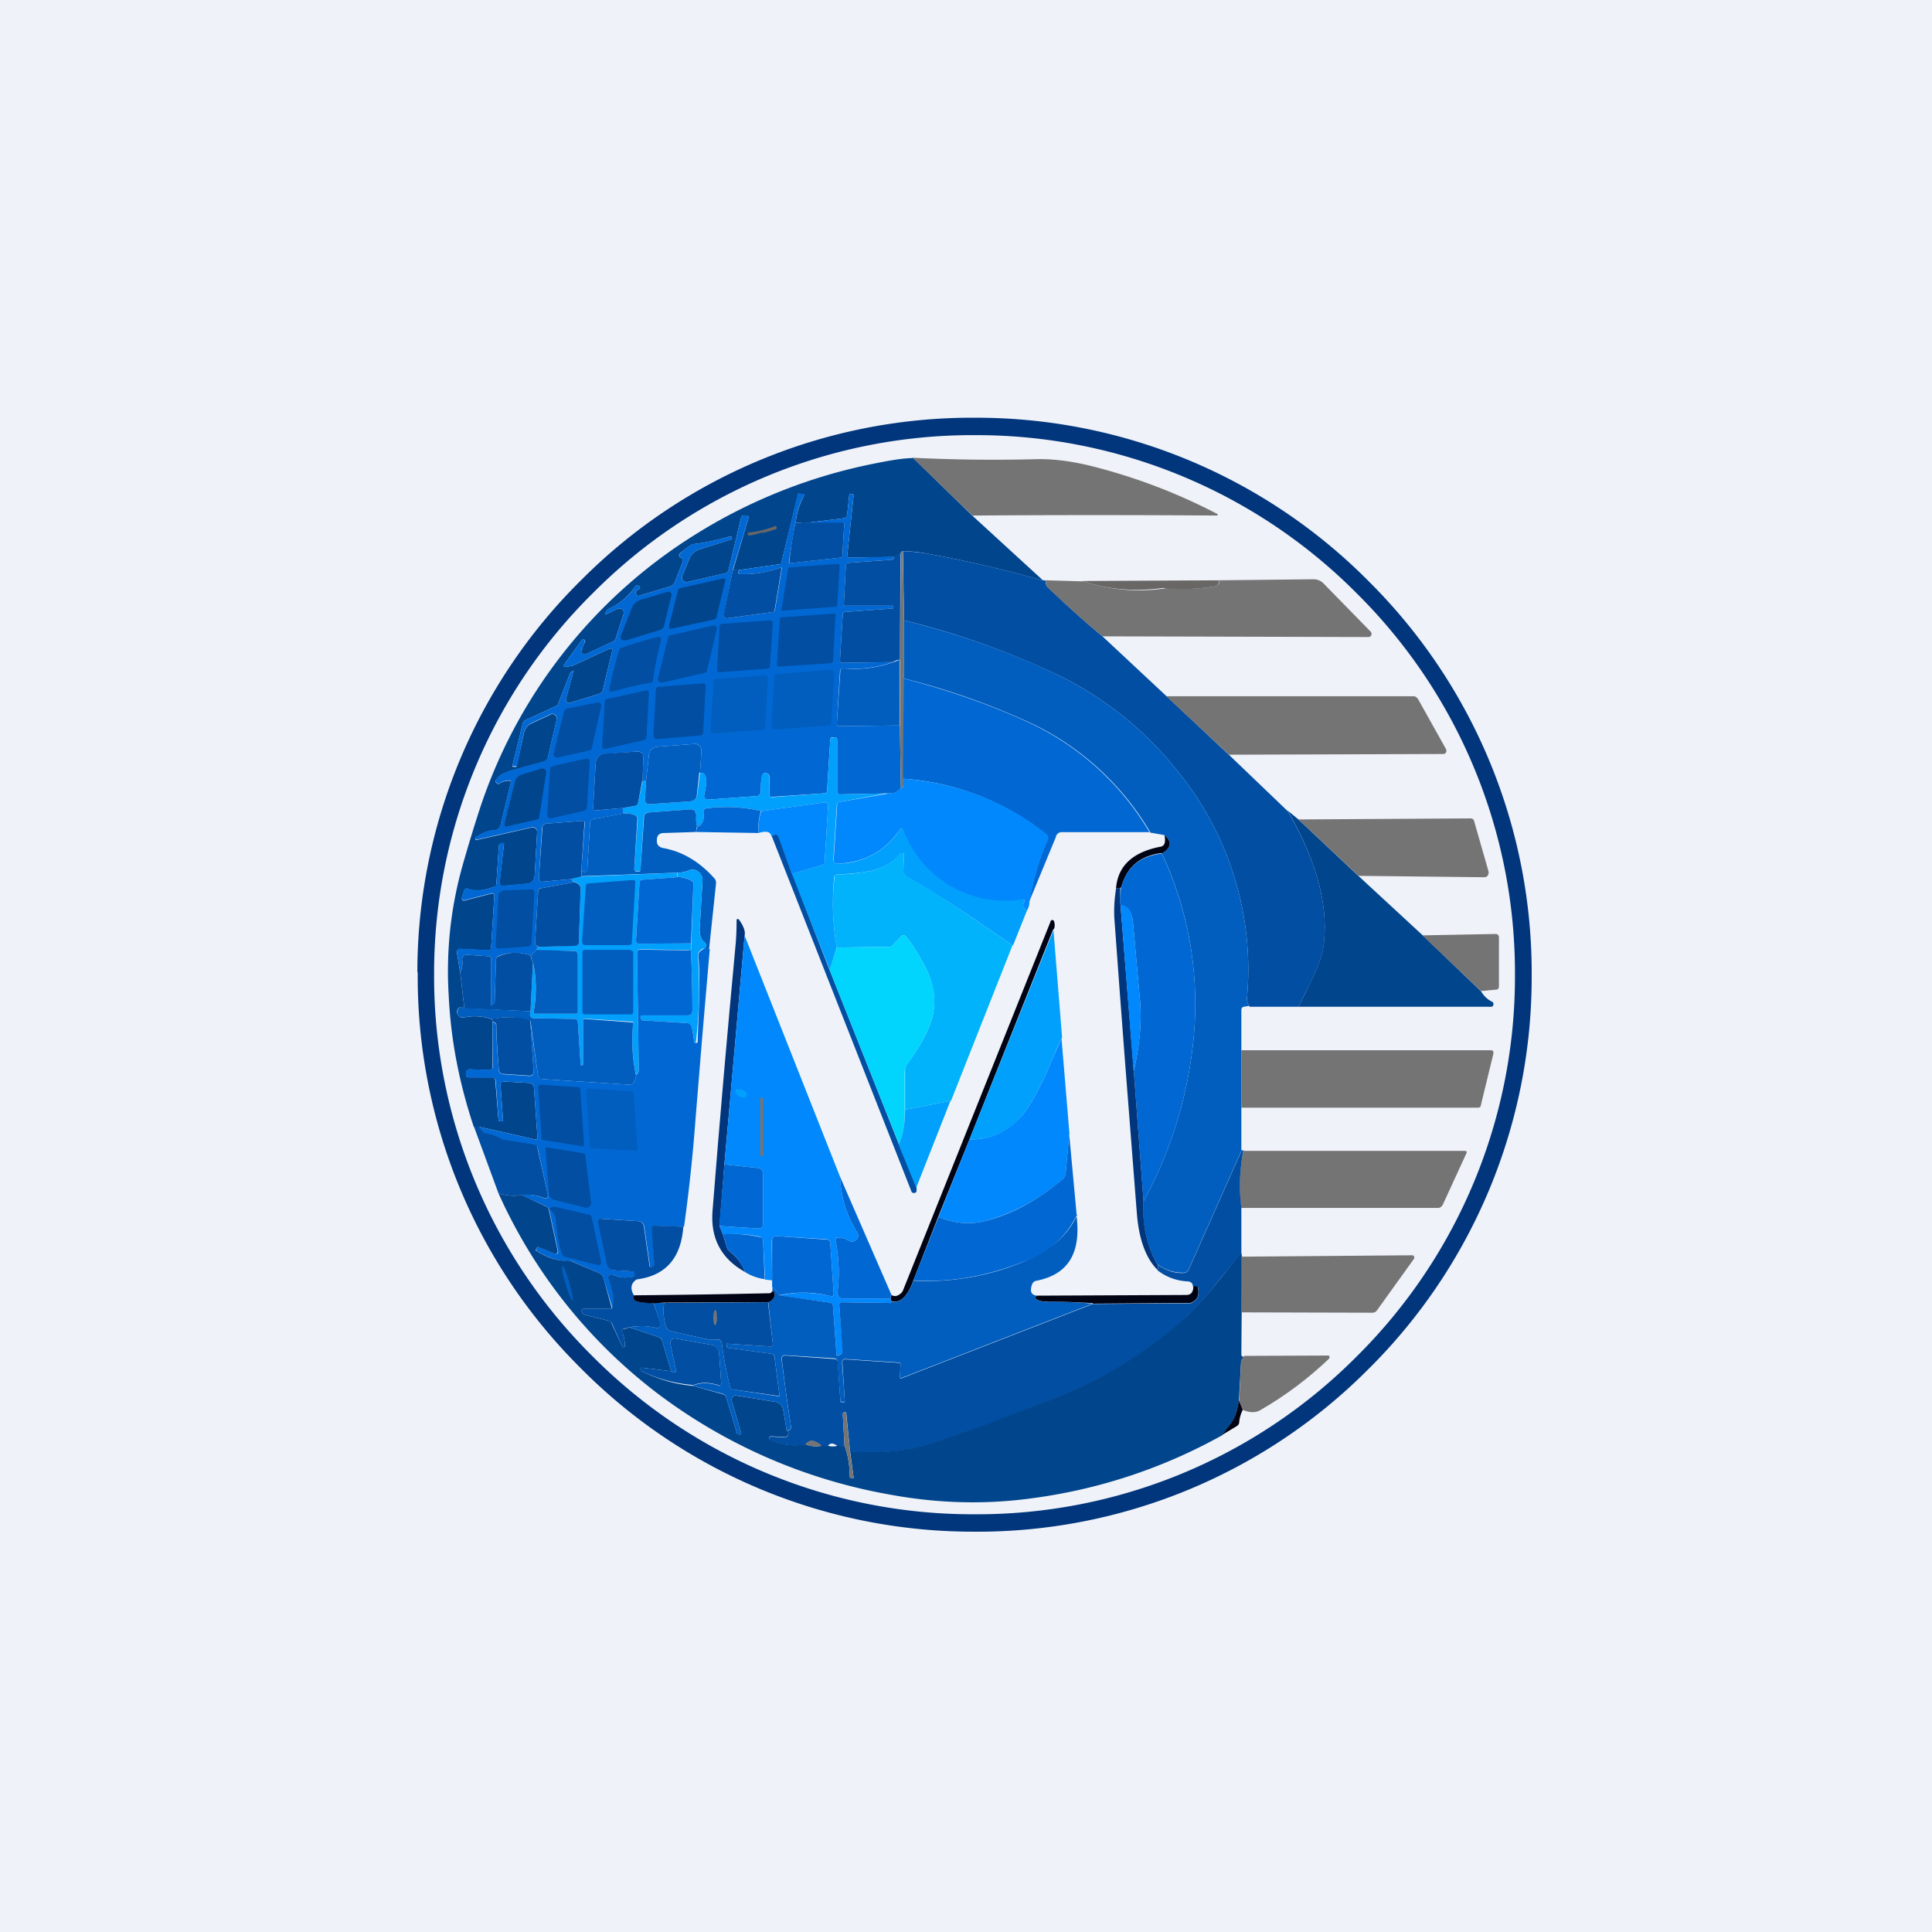 <?xml version="1.0" encoding="UTF-8"?>
<!-- generated by Finnhub -->
<svg viewBox="0 0 55.5 55.5" xmlns="http://www.w3.org/2000/svg">
<path d="M 0,0 H 55.5 V 55.5 H 0 Z" fill="rgb(239, 242, 248)"/>
<path d="M 11.99,27.925 A 15.83,15.83 0 0,1 16.72,16.64 A 15.84,15.84 0 0,1 28.05,12 A 15.87,15.87 0 0,1 39.35,16.73 A 15.85,15.85 0 0,1 44,28.06 A 15.84,15.84 0 0,1 39.28,39.36 A 15.84,15.84 0 0,1 27.95,44 A 15.87,15.87 0 0,1 16.65,39.27 A 15.84,15.84 0 0,1 12,27.94 Z" fill="rgb(1, 53, 124)"/>
<path d="M 12.47,27.955 A 15.35,15.35 0 0,1 17.05,17.02 A 15.37,15.37 0 0,1 28.03,12.5 A 15.4,15.4 0 0,1 38.99,17.06 A 15.35,15.35 0 0,1 43.52,28.03 A 15.36,15.36 0 0,1 38.96,38.98 A 15.37,15.37 0 0,1 27.98,43.5 A 15.4,15.4 0 0,1 17,38.94 A 15.36,15.36 0 0,1 12.47,27.97 Z" fill="rgb(239, 242, 248)"/>
<path d="M 26.21,13.135 L 27.94,14.82 L 29.97,16.68 A 34.82,34.82 0 0,0 26.56,15.89 A 3.1,3.1 0 0,0 25.94,15.84 C 25.89,15.84 25.87,15.86 25.88,15.9 L 25.68,16 L 24.41,16.02 C 24.35,16.02 24.33,15.99 24.34,15.94 L 24.52,14.24 C 24.52,14.21 24.51,14.19 24.48,14.19 H 24.4 L 24.34,14.76 C 24.34,14.83 24.29,14.88 24.22,14.89 L 23.08,15.03 L 22.86,15.01 C 22.88,14.75 22.96,14.5 23.09,14.25 C 23.11,14.21 23.09,14.19 23.05,14.19 L 22.93,14.18 L 22.45,16.15 C 22.45,16.19 22.42,16.21 22.38,16.21 L 21.26,16.37 A 0.46,0.46 0 0,1 21.06,16.37 L 21.5,14.89 C 21.51,14.84 21.5,14.82 21.45,14.82 H 21.37 C 21.33,14.81 21.3,14.82 21.29,14.87 L 20.93,16.37 A 0.13,0.13 0 0,1 20.83,16.47 L 19.74,16.72 A 0.12,0.12 0 0,1 19.62,16.67 A 0.12,0.12 0 0,1 19.6,16.54 L 19.8,16.06 A 0.46,0.46 0 0,1 20.1,15.78 L 21.03,15.49 V 15.48 L 21.02,15.43 C 21.01,15.41 20.99,15.4 20.97,15.41 C 20.62,15.51 20.27,15.59 19.92,15.63 C 19.87,15.63 19.74,15.73 19.52,15.91 C 19.5,15.94 19.5,15.97 19.52,15.99 L 19.58,16.03 C 19.62,16.06 19.63,16.1 19.61,16.15 L 19.39,16.71 A 0.22,0.22 0 0,1 19.24,16.85 L 18.37,17.11 C 18.32,17.13 18.29,17.11 18.27,17.06 C 18.25,17.02 18.27,16.98 18.3,16.96 C 18.37,16.92 18.4,16.88 18.38,16.86 A 0.07,0.07 0 0,0 18.32,16.82 A 0.07,0.07 0 0,0 18.25,16.85 A 1.9,1.9 0 0,1 17.47,17.5 A 0.49,0.49 0 0,0 17.39,17.6 V 17.63 C 17.39,17.65 17.41,17.65 17.42,17.64 L 17.74,17.49 C 17.79,17.47 17.84,17.48 17.88,17.51 C 17.92,17.55 17.93,17.6 17.91,17.65 L 17.69,18.33 A 0.16,0.16 0 0,1 17.61,18.43 L 16.83,18.79 C 16.79,18.81 16.75,18.8 16.72,18.77 A 0.09,0.09 0 0,1 16.71,18.66 L 16.81,18.42 C 16.81,18.39 16.8,18.38 16.77,18.37 C 16.75,18.36 16.73,18.37 16.72,18.38 L 16.2,19.1 V 19.14 C 16.2,19.16 16.22,19.16 16.24,19.16 L 16.42,19.13 C 16.45,19.13 16.47,19.11 16.5,19.1 L 17.52,18.63 H 17.57 C 17.59,18.65 17.6,18.67 17.59,18.69 L 17.32,19.81 A 0.15,0.15 0 0,1 17.22,19.93 L 16.37,20.19 A 0.08,0.08 0 0,1 16.28,20.16 A 0.09,0.09 0 0,1 16.26,20.07 L 16.48,19.27 L 16.4,19.31 L 16.38,19.33 L 16.03,20.23 A 0.1,0.1 0 0,1 15.98,20.28 L 15.11,20.68 A 0.18,0.18 0 0,0 15.01,20.81 L 14.72,22 C 14.72,22.02 14.72,22.03 14.75,22.03 H 14.83 L 14.84,22.01 L 15.05,21.06 C 15.08,20.93 15.15,20.83 15.27,20.78 L 15.81,20.53 C 15.86,20.5 15.91,20.51 15.95,20.55 C 15.99,20.58 16.01,20.63 15.99,20.68 L 15.74,21.75 A 0.16,0.16 0 0,1 15.62,21.88 L 14.68,22.14 C 14.48,22.2 14.33,22.28 14.26,22.39 C 14.23,22.43 14.23,22.46 14.26,22.49 C 14.3,22.53 14.33,22.53 14.36,22.5 A 0.59,0.59 0 0,1 14.6,22.43 C 14.66,22.42 14.69,22.44 14.67,22.5 L 14.38,23.7 C 14.36,23.79 14.3,23.84 14.21,23.85 C 14.02,23.86 13.84,23.93 13.67,24.06 C 13.66,24.07 13.65,24.09 13.66,24.11 C 13.66,24.13 13.68,24.14 13.7,24.13 L 15.28,23.77 C 15.32,23.77 15.36,23.77 15.38,23.8 C 15.42,23.83 15.43,23.87 15.43,23.9 L 15.36,25.15 C 15.35,25.3 15.27,25.38 15.12,25.39 L 14.45,25.45 C 14.38,25.45 14.35,25.42 14.35,25.35 L 14.48,24.23 H 14.43 C 14.37,24.22 14.33,24.25 14.33,24.32 L 14.26,25.38 C 14.26,25.44 14.23,25.48 14.18,25.48 C 13.88,25.59 13.64,25.61 13.44,25.53 C 13.39,25.51 13.36,25.53 13.34,25.58 L 13.27,25.78 C 13.26,25.81 13.27,25.83 13.28,25.85 C 13.3,25.87 13.32,25.88 13.35,25.87 L 14.12,25.67 C 14.17,25.66 14.2,25.68 14.2,25.74 L 14.11,27.2 C 14.11,27.28 14.07,27.31 14,27.3 L 13.24,27.26 C 13.15,27.26 13.12,27.29 13.13,27.39 L 13.22,27.93 L 13.34,28.98 C 13.25,28.9 13.18,28.91 13.14,29.01 A 0.15,0.15 0 0,0 13.17,29.17 C 13.21,29.22 13.26,29.24 13.32,29.23 C 13.6,29.17 13.87,29.19 14.13,29.28 L 14.15,29.36 V 30.64 C 14.15,30.7 14.12,30.74 14.05,30.74 L 13.5,30.72 C 13.43,30.72 13.4,30.75 13.39,30.82 V 30.83 C 13.38,30.91 13.41,30.95 13.49,30.95 H 14.13 C 14.2,30.95 14.23,30.99 14.23,31.07 L 14.32,32.17 C 14.32,32.19 14.33,32.21 14.36,32.21 H 14.41 C 14.44,32.21 14.45,32.21 14.45,32.17 L 14.38,31.19 C 14.38,31.1 14.41,31.06 14.5,31.07 L 15.2,31.11 C 15.29,31.12 15.34,31.17 15.34,31.26 L 15.44,32.66 C 15.44,32.72 15.42,32.74 15.36,32.73 L 13.76,32.37 H 13.61 C 13.19,31.11 12.95,29.87 12.89,28.6 A 11.2,11.2 0 0,1 13.3,24.82 C 13.5,24.12 13.65,23.65 13.72,23.43 A 14.71,14.71 0 0,1 20.03,15.32 A 15.29,15.29 0 0,1 25.1,13.32 C 25.59,13.22 25.96,13.16 26.22,13.16 Z" fill="rgb(1, 69, 141)"/>
<path d="M 27.93,14.805 L 26.22,13.15 C 27.47,13.21 28.65,13.22 29.78,13.19 C 30.23,13.18 30.73,13.24 31.28,13.37 A 16.51,16.51 0 0,1 34.98,14.77 C 34.98,14.79 34.98,14.8 34.96,14.81 A 481.56,481.56 0 0,0 27.94,14.81 Z" fill="rgb(116, 116, 117)"/>
<path d="M 22.85,14.995 C 22.78,15.4 22.71,15.79 22.66,16.18 L 24.14,16.02 C 24.18,16.02 24.19,16 24.2,15.97 L 24.25,15.07 C 24.25,15.04 24.25,15.03 24.22,15.03 H 23.08 L 24.22,14.89 C 24.29,14.88 24.33,14.83 24.34,14.76 L 24.4,14.19 H 24.48 C 24.51,14.19 24.52,14.21 24.52,14.23 L 24.34,15.94 C 24.34,15.99 24.35,16.02 24.41,16.02 L 25.68,15.99 C 25.68,16.04 25.66,16.07 25.61,16.08 L 24.36,16.17 C 24.33,16.17 24.31,16.19 24.3,16.23 L 24.24,17.35 C 24.24,17.39 24.24,17.4 24.28,17.4 H 25.64 C 25.66,17.4 25.66,17.41 25.66,17.42 V 17.47 L 25.65,17.48 L 24.27,17.58 C 24.23,17.58 24.21,17.61 24.21,17.65 L 24.13,18.96 C 24.13,19.02 24.15,19.04 24.21,19.04 L 25.65,19.02 C 25.2,19.18 24.73,19.24 24.23,19.2 C 24.17,19.2 24.13,19.23 24.13,19.29 L 24.04,20.78 C 24.04,20.83 24.06,20.86 24.12,20.86 L 25.85,20.84 L 25.88,22.63 A 0.34,0.34 0 0,1 25.56,22.79 L 24.12,22.82 C 24.07,22.82 24.05,22.79 24.05,22.75 V 21.26 C 24.05,21.2 24.02,21.18 23.96,21.18 H 23.92 C 23.87,21.18 23.85,21.21 23.85,21.26 L 23.76,22.7 C 23.76,22.76 23.73,22.79 23.67,22.79 L 22.19,22.89 C 22.13,22.9 22.1,22.87 22.1,22.81 V 22.31 C 22.1,22.25 22.06,22.21 22,22.21 C 21.95,22.2 21.91,22.22 21.9,22.28 C 21.87,22.34 21.86,22.49 21.85,22.74 C 21.85,22.82 21.81,22.86 21.73,22.87 L 20.35,22.97 A 0.1,0.1 0 0,1 20.25,22.93 A 0.11,0.11 0 0,1 20.23,22.83 C 20.33,22.4 20.3,22.19 20.11,22.2 L 20.15,21.57 C 20.15,21.52 20.14,21.47 20.1,21.43 A 0.17,0.17 0 0,0 19.96,21.37 L 18.89,21.45 C 18.74,21.47 18.65,21.55 18.64,21.7 L 18.56,22.42 L 18.46,22.45 L 18.48,21.78 C 18.48,21.64 18.42,21.58 18.28,21.59 L 17.39,21.66 C 17.22,21.67 17.12,21.76 17.11,21.95 L 17.04,23.2 C 17.04,23.26 17.06,23.28 17.12,23.28 L 17.91,23.21 V 23.37 L 17.05,23.53 C 16.99,23.54 16.95,23.58 16.95,23.65 L 16.87,24.99 C 16.87,25.01 16.85,25.04 16.83,25.05 A 0.07,0.07 0 0,1 16.76,25.04 L 16.7,25 L 16.8,23.64 C 16.8,23.6 16.78,23.58 16.75,23.58 L 15.7,23.66 C 15.62,23.66 15.58,23.71 15.57,23.8 L 15.48,25.24 C 15.48,25.31 15.51,25.34 15.58,25.33 L 16.44,25.25 L 16.45,25.35 L 15.53,25.52 C 15.49,25.52 15.46,25.55 15.46,25.6 L 15.37,27.08 C 15.37,27.13 15.39,27.16 15.43,27.18 L 15.48,27.2 C 15.44,27.23 15.41,27.26 15.4,27.3 L 15.25,27.45 A 1.3,1.3 0 0,0 14.33,27.46 A 0.11,0.11 0 0,0 14.25,27.56 L 14.21,28.79 V 28.81 L 14.14,28.88 C 14.12,28.9 14.11,28.89 14.11,28.87 V 27.55 C 14.11,27.5 14.09,27.47 14.04,27.47 L 13.43,27.43 A 0.13,0.13 0 0,0 13.31,27.47 A 0.15,0.15 0 0,0 13.28,27.6 A 0.5,0.5 0 0,1 13.22,27.92 L 13.13,27.38 C 13.12,27.28 13.15,27.24 13.24,27.25 L 14,27.29 C 14.07,27.3 14.1,27.27 14.11,27.19 L 14.2,25.73 C 14.2,25.67 14.17,25.65 14.12,25.66 L 13.35,25.86 C 13.32,25.86 13.3,25.86 13.28,25.84 A 0.07,0.07 0 0,1 13.27,25.77 L 13.34,25.57 C 13.36,25.52 13.39,25.5 13.44,25.52 C 13.64,25.6 13.88,25.58 14.18,25.48 C 14.23,25.46 14.26,25.43 14.26,25.38 L 14.33,24.31 C 14.33,24.24 14.37,24.21 14.43,24.21 H 14.48 L 14.36,25.34 C 14.35,25.41 14.38,25.44 14.45,25.44 L 15.12,25.38 C 15.27,25.38 15.35,25.29 15.36,25.14 L 15.43,23.9 A 0.12,0.12 0 0,0 15.39,23.8 C 15.36,23.76 15.32,23.76 15.29,23.76 L 13.7,24.12 C 13.68,24.12 13.67,24.12 13.66,24.1 L 13.67,24.05 C 13.84,23.92 14.02,23.85 14.21,23.84 C 14.31,23.83 14.36,23.78 14.38,23.68 L 14.67,22.49 C 14.69,22.43 14.67,22.41 14.6,22.42 A 0.59,0.59 0 0,0 14.37,22.49 C 14.33,22.52 14.3,22.52 14.27,22.49 C 14.23,22.45 14.23,22.42 14.26,22.38 C 14.33,22.28 14.48,22.18 14.68,22.13 L 15.62,21.87 C 15.68,21.85 15.72,21.81 15.74,21.74 L 15.99,20.67 C 16.01,20.62 15.99,20.57 15.95,20.54 A 0.12,0.12 0 0,0 15.81,20.52 L 15.27,20.77 A 0.39,0.39 0 0,0 15.05,21.05 L 14.85,22 L 14.83,22.01 H 14.75 C 14.73,22.01 14.72,22.01 14.72,21.99 L 15.01,20.81 C 15.02,20.75 15.06,20.71 15.11,20.68 L 15.98,20.28 A 0.1,0.1 0 0,0 16.03,20.23 L 16.38,19.33 L 16.4,19.31 L 16.48,19.28 L 16.26,20.08 C 16.25,20.11 16.26,20.14 16.28,20.16 C 16.3,20.19 16.33,20.2 16.37,20.19 L 17.22,19.93 C 17.27,19.91 17.31,19.87 17.32,19.81 L 17.59,18.69 C 17.59,18.67 17.59,18.65 17.57,18.63 A 0.05,0.05 0 0,0 17.52,18.63 L 16.5,19.1 A 0.37,0.37 0 0,1 16.42,19.13 L 16.24,19.16 C 16.22,19.16 16.21,19.16 16.2,19.14 V 19.1 L 16.72,18.38 C 16.73,18.36 16.75,18.36 16.77,18.37 C 16.8,18.37 16.8,18.39 16.8,18.42 A 0.75,0.75 0 0,1 16.7,18.66 A 0.09,0.09 0 0,0 16.72,18.76 C 16.75,18.8 16.79,18.81 16.82,18.79 L 17.61,18.43 A 0.16,0.16 0 0,0 17.69,18.33 L 17.91,17.65 C 17.93,17.6 17.92,17.55 17.88,17.51 C 17.84,17.48 17.79,17.47 17.74,17.49 L 17.42,17.64 H 17.38 V 17.6 A 0.5,0.5 0 0,1 17.47,17.5 C 17.82,17.33 18.08,17.11 18.25,16.85 A 0.07,0.07 0 0,1 18.32,16.82 C 18.34,16.82 18.36,16.83 18.38,16.86 C 18.39,16.88 18.37,16.92 18.3,16.96 C 18.26,16.98 18.25,17.02 18.27,17.06 C 18.29,17.11 18.32,17.13 18.37,17.11 L 19.24,16.85 A 0.22,0.22 0 0,0 19.39,16.71 L 19.61,16.15 C 19.63,16.1 19.61,16.06 19.58,16.03 L 19.53,15.99 C 19.5,15.97 19.5,15.94 19.53,15.91 C 19.73,15.73 19.87,15.63 19.91,15.63 C 20.27,15.59 20.61,15.51 20.97,15.41 C 20.99,15.41 21.01,15.41 21.02,15.43 L 21.04,15.48 V 15.49 L 20.1,15.78 A 0.46,0.46 0 0,0 19.8,16.06 L 19.6,16.54 A 0.12,0.12 0 0,0 19.62,16.67 C 19.65,16.71 19.69,16.73 19.74,16.72 L 20.82,16.47 C 20.88,16.46 20.92,16.42 20.93,16.37 L 21.29,14.87 C 21.29,14.83 21.33,14.81 21.37,14.81 H 21.45 C 21.5,14.81 21.51,14.84 21.5,14.89 L 21.05,16.37 L 20.8,17.66 C 20.78,17.73 20.81,17.76 20.89,17.76 L 22.2,17.58 C 22.23,17.58 22.25,17.56 22.26,17.53 L 22.46,16.33 C 22.46,16.31 22.44,16.3 22.42,16.31 C 22.02,16.45 21.62,16.51 21.24,16.49 A 0.04,0.04 0 0,1 21.21,16.46 V 16.42 L 21.26,16.37 L 22.38,16.21 C 22.42,16.21 22.44,16.19 22.45,16.15 L 22.92,14.18 H 23.05 C 23.1,14.18 23.11,14.21 23.09,14.25 C 22.95,14.5 22.88,14.75 22.86,15.01 Z" fill="rgb(1, 104, 211)"/>
<path d="M 23.07,15.015 H 24.22 C 24.24,15.03 24.25,15.04 24.25,15.07 L 24.2,15.97 C 24.2,16 24.18,16.02 24.14,16.02 L 22.67,16.18 C 22.71,15.78 22.77,15.4 22.85,15.01 L 23.08,15.03 Z" fill="rgb(1, 78, 162)"/>
<path d="M 21.9,15.295 C 21.66,15.37 21.52,15.39 21.5,15.38 L 21.48,15.36 V 15.32 C 21.48,15.3 21.48,15.3 21.5,15.3 A 2.88,2.88 0 0,0 22.27,15.11 L 22.3,15.12 C 22.31,15.14 22.32,15.15 22.31,15.16 V 15.19 C 22.29,15.21 22.16,15.25 21.91,15.31 Z" fill="rgb(104, 103, 102)"/>
<path d="M 29.96,16.665 C 30.03,16.68 30.06,16.68 30.04,16.66 C 30.04,16.77 30.06,16.84 30.09,16.86 C 30.62,17.37 31.14,17.84 31.67,18.28 L 33.5,19.99 L 35.29,21.67 L 37,23.31 C 37.87,24.82 38.2,26.15 38,27.31 C 37.95,27.55 37.8,27.93 37.55,28.42 L 37.3,28.92 H 35.9 A 0.42,0.42 0 0,1 35.82,28.69 A 9,9 0 0,0 33.8,22.12 A 9.83,9.83 0 0,0 30.45,19.42 A 23.04,23.04 0 0,0 25.97,17.82 L 25.94,15.84 C 26.14,15.84 26.34,15.86 26.56,15.89 C 27.72,16.1 28.86,16.36 29.97,16.68 Z" fill="rgb(1, 78, 162)"/>
<path d="M 25.93,15.825 L 25.97,17.82 V 19.49 L 25.95,22.37 C 25.96,22.59 25.95,22.68 25.88,22.63 L 25.85,20.83 V 18.95 L 25.88,15.9 C 25.88,15.86 25.89,15.85 25.94,15.84 Z" fill="rgb(116, 116, 117)"/>
<path d="M 25.87,15.885 L 25.85,18.95 A 0.4,0.4 0 0,0 25.65,19.02 L 24.21,19.04 C 24.15,19.04 24.13,19.02 24.13,18.96 L 24.21,17.65 C 24.21,17.61 24.23,17.59 24.27,17.58 L 25.65,17.48 L 25.66,17.47 V 17.42 S 25.66,17.4 25.64,17.4 H 24.28 C 24.25,17.4 24.23,17.39 24.24,17.35 L 24.3,16.23 C 24.3,16.19 24.33,16.17 24.36,16.17 L 25.61,16.08 C 25.66,16.08 25.68,16.04 25.68,15.99 L 25.88,15.89 Z M 22.68,16.3 L 24.06,16.2 C 24.1,16.2 24.12,16.22 24.12,16.26 L 24.05,17.39 C 24.05,17.42 24.04,17.43 24.02,17.43 L 22.49,17.54 C 22.46,17.54 22.44,17.54 22.45,17.5 L 22.64,16.34 C 22.64,16.32 22.66,16.3 22.68,16.3 Z M 21.05,16.37 H 21.25 L 21.21,16.42 A 0.04,0.04 0 0,0 21.21,16.46 C 21.21,16.48 21.23,16.49 21.24,16.49 C 21.62,16.51 22.01,16.45 22.42,16.31 C 22.44,16.31 22.45,16.31 22.45,16.34 L 22.25,17.54 C 22.25,17.56 22.23,17.58 22.2,17.58 L 20.89,17.76 C 20.81,17.76 20.78,17.73 20.79,17.66 L 21.05,16.37 Z" fill="rgb(1, 78, 162)"/>
<path d="M 19.22,17.965 L 19.48,16.95 C 19.48,16.92 19.5,16.91 19.52,16.9 L 20.76,16.62 C 20.82,16.61 20.85,16.63 20.83,16.7 L 20.58,17.74 C 20.58,17.76 20.56,17.78 20.54,17.79 L 19.3,18.06 C 19.24,18.08 19.21,18.06 19.23,17.98 Z" fill="rgb(1, 69, 141)"/>
<path d="M 31.09,16.685 A 5.05,5.05 0 0,0 33.55,16.89 C 33.99,16.93 34.42,16.92 34.85,16.85 C 34.99,16.83 35.05,16.77 35.01,16.67 L 37.73,16.64 A 0.4,0.4 0 0,1 38.03,16.77 L 39.38,18.15 C 39.4,18.18 39.41,18.21 39.39,18.25 C 39.38,18.28 39.35,18.3 39.31,18.3 L 31.67,18.28 C 31.14,17.84 30.62,17.38 30.09,16.87 C 30.06,16.84 30.05,16.77 30.04,16.67 L 31.1,16.7 Z" fill="rgb(116, 116, 117)"/>
<path d="M 35.0,16.655 C 35.04,16.77 34.99,16.83 34.85,16.85 A 5.25,5.25 0 0,1 33.41,16.89 C 32.6,17 31.83,16.94 31.11,16.69 L 35.01,16.67 Z" fill="rgb(104, 103, 102)"/>
<path d="M 17.96,18.385 A 0.1,0.1 0 0,1 17.85,18.37 A 0.1,0.1 0 0,1 17.84,18.25 L 18.14,17.49 A 0.41,0.41 0 0,1 18.41,17.23 L 19.18,17 C 19.21,16.99 19.24,17 19.26,17.02 C 19.29,17.04 19.3,17.07 19.29,17.1 L 19.08,17.96 A 0.18,0.18 0 0,1 18.95,18.1 L 17.97,18.4 Z" fill="rgb(1, 69, 141)"/>
<path d="M 24.0,17.685 L 23.93,18.98 C 23.93,19.02 23.91,19.04 23.87,19.05 L 22.39,19.15 C 22.34,19.15 22.32,19.14 22.32,19.08 L 22.4,17.79 C 22.4,17.75 22.43,17.73 22.46,17.73 L 23.94,17.63 C 23.99,17.62 24.02,17.64 24.01,17.69 Z M 22.2,17.9 L 22.12,19.13 C 22.12,19.18 22.09,19.21 22.04,19.21 L 20.68,19.31 C 20.62,19.31 20.59,19.29 20.6,19.22 L 20.67,18 C 20.67,17.95 20.7,17.92 20.75,17.92 L 22.11,17.82 C 22.17,17.82 22.2,17.84 22.19,17.91 Z" fill="rgb(1, 78, 162)"/>
<path d="M 35.89,28.895 L 35.73,28.92 C 35.68,28.93 35.66,28.97 35.66,29.02 V 33.06 L 34.15,36.46 A 0.17,0.17 0 0,1 33.99,36.56 A 1.2,1.2 0 0,1 33.24,36.31 A 3.16,3.16 0 0,1 32.85,34.51 A 12.2,12.2 0 0,0 34.31,29.57 C 34.43,27.81 34.12,26.12 33.38,24.52 C 33.65,24.35 33.67,24.18 33.45,23.99 L 33.05,23.92 A 7.9,7.9 0 0,0 29.65,20.79 A 20.8,20.8 0 0,0 25.97,19.49 V 17.82 C 27.62,18.23 29.11,18.77 30.45,19.42 A 9.83,9.83 0 0,1 33.8,22.12 A 9,9 0 0,1 35.82,28.69 C 35.82,28.75 35.84,28.83 35.89,28.91 Z" fill="rgb(1, 94, 190)"/>
<path d="M 20.59,18.075 L 20.31,19.26 C 20.31,19.3 20.28,19.32 20.24,19.33 L 19.01,19.61 C 18.98,19.61 18.95,19.61 18.93,19.58 A 0.1,0.1 0 0,1 18.9,19.49 L 19.19,18.32 C 19.19,18.28 19.22,18.26 19.26,18.25 L 20.48,17.97 C 20.52,17.97 20.55,17.97 20.57,18 C 20.59,18.02 20.6,18.05 20.59,18.09 Z M 18.75,19.6 A 9.38,9.38 0 0,0 17.59,19.87 C 17.52,19.88 17.49,19.85 17.51,19.77 A 11.67,11.67 0 0,1 17.8,18.63 A 10.68,10.68 0 0,1 18.9,18.3 C 18.98,18.29 19,18.31 18.99,18.39 A 10.3,10.3 0 0,0 18.75,19.59 Z" fill="rgb(1, 78, 162)"/>
<path d="M 25.84,18.935 V 20.84 L 24.12,20.86 C 24.06,20.86 24.04,20.83 24.04,20.78 L 24.14,19.28 C 24.14,19.23 24.17,19.2 24.23,19.2 A 3.33,3.33 0 0,0 25.85,18.95 Z M 22.16,20.84 L 22.24,19.46 C 22.24,19.39 22.28,19.36 22.34,19.36 L 23.85,19.24 C 23.93,19.24 23.97,19.28 23.97,19.36 L 23.88,20.74 C 23.88,20.81 23.84,20.84 23.78,20.84 L 22.28,20.96 C 22.19,20.96 22.15,20.93 22.16,20.84 Z M 20.41,20.96 L 20.5,19.59 C 20.5,19.54 20.53,19.51 20.58,19.5 L 21.96,19.4 C 22.03,19.4 22.06,19.43 22.06,19.5 L 21.98,20.87 C 21.98,20.93 21.94,20.96 21.88,20.97 L 20.51,21.07 C 20.44,21.07 20.41,21.03 20.41,20.96 Z" fill="rgb(1, 94, 190)"/>
<path d="M 33.04,23.905 H 30.5 A 0.17,0.17 0 0,0 30.33,24.05 L 29.57,25.89 C 29.67,25.29 29.84,24.71 30.08,24.15 C 30.12,24.07 30.1,24 30.03,23.95 A 7.39,7.39 0 0,0 25.94,22.37 L 25.96,19.49 C 27.34,19.85 28.56,20.29 29.63,20.79 A 7.9,7.9 0 0,1 33.03,23.92 Z" fill="rgb(1, 104, 211)"/>
<path d="M 20.27,19.735 L 20.2,21.03 C 20.2,21.09 20.16,21.13 20.1,21.13 L 18.88,21.23 C 18.8,21.23 18.76,21.19 18.77,21.11 L 18.84,19.83 C 18.84,19.76 18.88,19.73 18.94,19.73 L 20.17,19.63 C 20.25,19.63 20.28,19.67 20.27,19.75 Z M 17.3,21.41 L 17.37,20.17 C 17.37,20.12 17.39,20.09 17.44,20.08 L 18.54,19.84 C 18.61,19.82 18.65,19.85 18.64,19.94 L 18.57,21.18 C 18.57,21.22 18.54,21.25 18.5,21.26 L 17.4,21.51 C 17.32,21.53 17.29,21.49 17.3,21.41 Z" fill="rgb(1, 78, 162)"/>
<path d="M 35.28,21.655 L 33.5,20 H 40.6 C 40.66,20 40.7,20.03 40.74,20.09 L 41.54,21.52 A 0.1,0.1 0 0,1 41.54,21.61 A 0.08,0.08 0 0,1 41.46,21.66 L 35.29,21.68 Z" fill="rgb(116, 116, 117)"/>
<path d="M 16.25,20.365 L 17.16,20.18 A 0.1,0.1 0 0,1 17.25,20.21 A 0.1,0.1 0 0,1 17.27,20.3 L 17,21.49 A 0.1,0.1 0 0,1 16.93,21.56 L 16.03,21.76 A 0.1,0.1 0 0,1 15.93,21.73 A 0.1,0.1 0 0,1 15.91,21.63 L 16.2,20.45 A 0.1,0.1 0 0,1 16.27,20.38 Z" fill="rgb(1, 78, 162)"/>
<path d="M 25.55,22.775 L 24.1,23.04 C 24.07,23.05 24.05,23.07 24.04,23.11 L 23.94,24.68 C 23.94,24.77 23.98,24.81 24.06,24.81 A 2.13,2.13 0 0,0 25.85,23.83 C 25.88,23.78 25.92,23.78 25.96,23.82 C 26.2,24.04 26.39,24.19 26.53,24.27 A 69.73,69.73 0 0,0 29.42,25.83 C 29.43,25.86 29.42,25.9 29.41,25.94 C 29.38,26 29.39,26.06 29.44,26.1 L 29.5,26.16 L 29.1,27.16 L 28.33,26.64 A 31.08,31.08 0 0,0 26.06,25.19 A 0.2,0.2 0 0,1 25.95,24.98 L 25.97,24.58 C 25.97,24.55 25.97,24.52 25.94,24.51 C 25.91,24.51 25.89,24.51 25.87,24.53 C 25.67,24.76 25.4,24.92 25.05,25.01 C 24.83,25.06 24.5,25.1 24.06,25.12 C 24,25.12 23.97,25.15 23.96,25.21 C 23.9,25.9 23.92,26.57 24.04,27.21 L 23.84,27.86 L 22.74,25.1 L 23.62,24.85 A 0.1,0.1 0 0,0 23.69,24.75 L 23.79,23.15 C 23.79,23.08 23.76,23.05 23.69,23.05 L 21.87,23.3 A 4.38,4.38 0 0,0 20.3,23.22 C 20.23,23.23 20.2,23.27 20.21,23.35 C 20.24,23.55 20.18,23.69 20.03,23.76 A 0.78,0.78 0 0,1 20,23.43 C 20,23.38 20,23.33 19.96,23.3 A 0.14,0.14 0 0,0 19.84,23.25 L 18.64,23.34 C 18.54,23.34 18.5,23.4 18.49,23.5 L 18.4,25 C 18.4,25.02 18.39,25.03 18.36,25.03 H 18.31 C 18.25,25.03 18.22,25.01 18.22,24.95 L 18.32,23.53 C 18.32,23.48 18.29,23.43 18.24,23.42 A 0.66,0.66 0 0,0 17.9,23.37 V 23.21 L 18.24,23.15 A 0.1,0.1 0 0,0 18.33,23.06 L 18.46,22.45 L 18.56,22.42 L 18.53,22.95 C 18.53,23.06 18.57,23.11 18.68,23.1 L 19.83,23.02 C 19.94,23.01 20.01,22.95 20.03,22.83 L 20.11,22.2 C 20.3,22.19 20.34,22.4 20.23,22.82 C 20.23,22.86 20.23,22.9 20.26,22.92 A 0.1,0.1 0 0,0 20.35,22.97 L 21.73,22.87 C 21.81,22.86 21.85,22.82 21.85,22.74 C 21.85,22.49 21.87,22.34 21.89,22.28 S 21.95,22.2 22.01,22.21 C 22.06,22.21 22.09,22.25 22.09,22.31 L 22.1,22.81 C 22.1,22.87 22.13,22.91 22.2,22.9 L 23.68,22.79 C 23.73,22.79 23.76,22.76 23.76,22.7 L 23.85,21.26 C 23.85,21.21 23.87,21.19 23.92,21.19 L 23.96,21.18 C 24.02,21.18 24.05,21.2 24.05,21.26 V 22.75 C 24.05,22.79 24.07,22.82 24.12,22.82 L 25.56,22.79 Z" fill="rgb(1, 160, 252)"/>
<path d="M 20.09,22.185 L 20.02,22.83 C 20.01,22.95 19.94,23.01 19.83,23.02 L 18.68,23.1 C 18.58,23.11 18.52,23.06 18.53,22.95 L 18.56,22.42 L 18.64,21.7 C 18.65,21.55 18.74,21.47 18.89,21.45 L 19.96,21.37 C 20.01,21.37 20.06,21.39 20.1,21.43 C 20.14,21.47 20.15,21.52 20.15,21.57 L 20.11,22.2 Z" fill="rgb(1, 94, 190)"/>
<path d="M 18.45,22.435 L 18.33,23.06 A 0.1,0.1 0 0,1 18.23,23.15 L 17.91,23.21 L 17.11,23.28 C 17.06,23.28 17.03,23.26 17.04,23.2 L 17.11,21.95 C 17.12,21.77 17.21,21.67 17.39,21.65 L 18.29,21.59 C 18.42,21.59 18.49,21.64 18.48,21.79 L 18.46,22.45 Z M 15.89,22 L 16.81,21.8 C 16.91,21.78 16.95,21.82 16.94,21.92 L 16.86,23.19 C 16.86,23.24 16.83,23.28 16.78,23.29 L 15.86,23.5 C 15.76,23.52 15.72,23.48 15.72,23.38 L 15.8,22.11 C 15.8,22.05 15.83,22.02 15.89,22.01 Z" fill="rgb(1, 78, 162)"/>
<path d="M 14.49,23.665 L 14.79,22.47 C 14.81,22.36 14.89,22.28 14.99,22.25 L 15.55,22.08 A 0.1,0.1 0 0,1 15.65,22.1 C 15.68,22.13 15.69,22.16 15.69,22.2 L 15.49,23.48 C 15.49,23.51 15.47,23.53 15.44,23.54 L 14.56,23.74 C 14.51,23.75 14.49,23.73 14.5,23.68 Z" fill="rgb(1, 69, 141)"/>
<path d="M 29.57,25.885 C 29.58,25.96 29.56,26.05 29.5,26.16 L 29.44,26.1 C 29.39,26.06 29.38,26 29.41,25.94 C 29.43,25.9 29.43,25.86 29.41,25.83 A 3.12,3.12 0 0,1 25.95,23.83 C 25.92,23.78 25.88,23.78 25.85,23.83 C 25.43,24.45 24.83,24.78 24.06,24.81 C 23.98,24.81 23.94,24.77 23.95,24.68 L 24.05,23.11 C 24.05,23.07 24.07,23.05 24.1,23.04 L 25.56,22.79 C 25.7,22.79 25.81,22.74 25.88,22.63 C 25.94,22.68 25.96,22.59 25.95,22.37 C 27.49,22.49 28.85,23.01 30.05,23.95 C 30.11,24 30.13,24.07 30.09,24.15 A 7.28,7.28 0 0,0 29.58,25.89 Z M 22.75,25.1 L 22.36,24.06 C 22.35,24 22.31,23.98 22.26,23.97 L 22.16,24.03 C 22.14,23.89 22.01,23.86 21.79,23.93 C 21.78,23.71 21.8,23.5 21.87,23.3 L 23.69,23.05 C 23.76,23.05 23.79,23.08 23.79,23.15 L 23.69,24.75 A 0.1,0.1 0 0,1 23.62,24.85 L 22.75,25.1 Z" fill="rgb(1, 136, 252)"/>
<path d="M 21.86,23.285 C 21.8,23.5 21.77,23.71 21.79,23.93 L 19.99,23.9 L 20.03,23.76 C 20.18,23.69 20.24,23.55 20.21,23.35 C 20.2,23.27 20.23,23.23 20.31,23.22 A 4.38,4.38 0 0,1 21.87,23.3 Z" fill="rgb(1, 104, 211)"/>
<path d="M 20.02,23.745 L 19.99,23.9 L 19.07,23.93 C 18.94,23.93 18.87,24 18.87,24.13 C 18.86,24.26 18.92,24.33 19.04,24.36 C 19.61,24.46 20.1,24.76 20.52,25.23 C 20.56,25.27 20.57,25.32 20.57,25.37 L 20.37,27.26 H 20.21 C 20.25,27.24 20.28,27.21 20.28,27.17 C 20.29,27.14 20.28,27.1 20.24,27.07 A 0.46,0.46 0 0,1 20.17,27 A 0.6,0.6 0 0,1 20.1,26.67 L 20.18,25.31 A 0.3,0.3 0 0,0 20.06,25.04 A 0.27,0.27 0 0,0 19.77,25.01 A 0.85,0.85 0 0,1 19.46,25.07 L 16.71,25.17 L 16.7,25 L 16.76,25.04 C 16.78,25.06 16.8,25.06 16.83,25.04 A 0.07,0.07 0 0,0 16.87,24.99 L 16.95,23.65 C 16.95,23.58 16.99,23.54 17.05,23.53 L 17.9,23.37 C 18.02,23.36 18.13,23.37 18.24,23.42 C 18.29,23.44 18.31,23.48 18.31,23.52 L 18.22,24.95 C 18.22,25.01 18.25,25.04 18.31,25.04 H 18.36 C 18.39,25.03 18.4,25.02 18.4,24.99 L 18.5,23.49 C 18.5,23.4 18.55,23.35 18.64,23.34 L 19.84,23.25 C 19.89,23.25 19.93,23.26 19.96,23.3 C 19.99,23.33 20,23.38 20,23.43 C 19.99,23.55 20,23.66 20.03,23.76 Z" fill="rgb(1, 94, 190)"/>
<path d="M 36.99,23.285 L 37.3,23.54 L 39.02,25.16 L 40.86,26.86 L 42.54,28.47 C 42.63,28.62 42.74,28.72 42.87,28.78 C 42.9,28.8 42.91,28.83 42.9,28.86 C 42.9,28.9 42.87,28.92 42.84,28.92 H 37.3 L 37.55,28.42 C 37.8,27.92 37.95,27.55 38,27.3 C 38.2,26.15 37.87,24.82 37,23.3 Z" fill="rgb(1, 69, 141)"/>
<path d="M 39.01,25.145 L 37.3,23.54 L 42.24,23.51 C 42.3,23.51 42.34,23.54 42.35,23.6 L 42.76,25.03 C 42.77,25.07 42.76,25.11 42.74,25.15 A 0.12,0.12 0 0,1 42.64,25.2 L 39.02,25.16 Z" fill="rgb(116, 116, 117)"/>
<path d="M 16.69,24.985 L 16.71,25.18 L 16.44,25.25 L 15.57,25.33 C 15.51,25.33 15.48,25.31 15.48,25.24 L 15.58,23.8 C 15.58,23.71 15.62,23.67 15.7,23.66 L 16.75,23.58 C 16.78,23.58 16.8,23.6 16.79,23.64 L 16.7,25 Z M 22.75,25.1 L 23.83,27.86 L 25.83,32.89 L 26.33,34.11 V 34.22 A 0.07,0.07 0 0,1 26.25,34.27 A 0.07,0.07 0 0,1 26.18,34.22 L 22.17,24.02 A 0.64,0.64 0 0,1 22.27,23.97 C 22.31,23.97 22.35,24 22.37,24.06 L 22.75,25.1 Z" fill="rgb(1, 78, 162)"/>
<path d="M 33.37,24.505 C 32.76,24.58 32.37,24.9 32.21,25.49 C 32.14,25.52 32.09,25.53 32.06,25.52 C 32.11,24.88 32.53,24.49 33.3,24.33 C 33.4,24.32 33.44,24.28 33.46,24.21 A 0.52,0.52 0 0,0 33.45,23.99 C 33.67,24.18 33.65,24.35 33.38,24.52 Z" fill="rgb(0, 3, 20)"/>
<path d="M 29.09,27.145 L 27.32,31.62 L 26,31.88 V 30.78 A 0.3,0.3 0 0,1 26.05,30.58 C 26.46,30.03 26.71,29.55 26.8,29.15 C 26.9,28.65 26.8,28.13 26.48,27.6 A 4.36,4.36 0 0,0 26.02,26.9 C 25.98,26.86 25.94,26.85 25.89,26.9 L 25.64,27.16 A 0.11,0.11 0 0,1 25.56,27.2 L 24.04,27.22 A 6.98,6.98 0 0,1 23.97,25.21 C 23.97,25.15 24,25.12 24.06,25.12 A 5.4,5.4 0 0,0 25.06,25.01 C 25.4,24.91 25.67,24.76 25.86,24.53 C 25.89,24.51 25.91,24.5 25.94,24.51 C 25.96,24.52 25.97,24.55 25.97,24.57 L 25.95,24.98 C 25.95,25.08 25.98,25.14 26.06,25.18 C 26.66,25.52 27.41,26 28.33,26.64 L 29.1,27.16 Z" fill="rgb(1, 179, 251)"/>
<path d="M 33.37,24.505 C 34.12,26.12 34.43,27.81 34.31,29.57 A 12.2,12.2 0 0,1 32.85,34.51 L 32.57,30.76 C 32.74,30.01 32.8,29.34 32.75,28.76 L 32.55,26.54 C 32.52,26.19 32.4,26.02 32.19,26.01 C 32.16,25.86 32.17,25.69 32.21,25.49 C 32.37,24.9 32.76,24.59 33.38,24.52 Z" fill="rgb(1, 104, 211)"/>
<path d="M 20.2,27.245 A 0.32,0.32 0 0,0 20.07,27.36 A 0.14,0.14 0 0,0 20.05,27.46 A 13.75,13.75 0 0,1 19.99,29.96 H 19.95 L 19.88,29.53 C 19.86,29.45 19.81,29.4 19.73,29.39 L 18.45,29.31 C 18.43,29.31 18.42,29.31 18.42,29.28 L 18.4,29.22 C 18.4,29.19 18.41,29.17 18.44,29.17 H 19.75 C 19.85,29.17 19.89,29.12 19.89,29.02 C 19.89,28.57 19.88,28.02 19.85,27.35 C 19.85,27.32 19.83,27.3 19.79,27.29 C 19.82,27.29 19.84,27.27 19.85,27.26 C 19.86,27.24 19.87,27.22 19.86,27.19 V 27.09 L 19.92,25.4 C 19.92,25.35 19.9,25.31 19.86,25.29 A 0.96,0.96 0 0,0 19.46,25.19 V 25.07 C 19.6,25.07 19.71,25.04 19.77,25.01 C 19.87,24.96 19.97,24.98 20.07,25.04 A 0.3,0.3 0 0,1 20.18,25.31 L 20.1,26.67 C 20.09,26.78 20.11,26.89 20.17,27 L 20.24,27.07 C 20.28,27.1 20.29,27.14 20.28,27.17 C 20.28,27.21 20.25,27.24 20.21,27.26 Z" fill="rgb(1, 160, 252)"/>
<path d="M 19.45,25.055 V 25.2 L 18.46,25.27 C 18.41,25.27 18.38,25.31 18.37,25.37 L 18.27,27.01 C 18.27,27.08 18.3,27.11 18.37,27.11 L 19.85,27.1 L 19.86,27.19 L 19.85,27.26 A 0.13,0.13 0 0,1 19.79,27.29 L 18.39,27.27 C 18.33,27.27 18.3,27.3 18.3,27.36 L 18.35,30.74 C 18.35,30.77 18.35,30.8 18.32,30.82 L 18.27,30.88 A 4.8,4.8 0 0,1 18.19,29.38 C 18.19,29.36 18.19,29.35 18.16,29.35 L 16.78,29.26 C 16.76,29.26 16.75,29.27 16.75,29.29 V 30.59 L 16.73,30.6 H 16.69 L 16.68,30.59 L 16.6,29.37 C 16.6,29.31 16.57,29.27 16.5,29.27 L 15.3,29.25 C 15.22,29.21 15.2,29.15 15.24,29.05 L 15.31,27.64 C 15.41,28.08 15.41,28.56 15.33,29.07 C 15.32,29.1 15.33,29.12 15.36,29.12 H 16.56 C 16.59,29.12 16.6,29.1 16.6,29.07 V 27.44 C 16.6,27.36 16.56,27.32 16.49,27.32 L 15.4,27.3 C 15.41,27.26 15.44,27.23 15.48,27.2 L 16.53,27.16 C 16.59,27.16 16.63,27.13 16.63,27.06 L 16.68,25.51 A 0.1,0.1 0 0,0 16.66,25.44 A 0.23,0.23 0 0,0 16.46,25.34 L 16.44,25.24 L 16.71,25.18 L 19.46,25.07 Z" fill="rgb(1, 160, 252)"/>
<path d="M 19.44,25.185 C 19.6,25.2 19.74,25.23 19.85,25.29 C 19.9,25.31 19.92,25.35 19.92,25.4 L 19.85,27.1 L 18.36,27.11 C 18.3,27.11 18.27,27.08 18.27,27.01 L 18.37,25.37 C 18.37,25.31 18.41,25.27 18.47,25.27 L 19.45,25.2 Z" fill="rgb(1, 104, 211)"/>
<path d="M 16.72,27.055 L 16.83,25.44 C 16.83,25.4 16.85,25.38 16.89,25.38 L 18.18,25.28 C 18.23,25.28 18.26,25.3 18.25,25.36 L 18.15,27.08 C 18.15,27.12 18.12,27.15 18.08,27.15 H 16.8 C 16.75,27.15 16.73,27.12 16.73,27.07 Z" fill="rgb(1, 94, 190)"/>
<path d="M 16.44,25.335 C 16.54,25.35 16.61,25.37 16.66,25.45 A 0.1,0.1 0 0,1 16.68,25.51 L 16.63,27.07 C 16.63,27.13 16.59,27.16 16.53,27.17 L 15.48,27.2 L 15.43,27.17 C 15.39,27.16 15.37,27.13 15.37,27.08 L 15.46,25.6 C 15.46,25.55 15.49,25.53 15.53,25.52 L 16.45,25.35 Z" fill="rgb(1, 78, 162)"/>
<path d="M 32.19,25.475 C 32.17,25.69 32.16,25.86 32.19,26.01 L 32.57,30.76 L 32.85,34.51 C 32.81,35.17 32.94,35.77 33.24,36.31 C 33.27,36.33 33.28,36.39 33.25,36.48 C 32.92,36.15 32.72,35.61 32.66,34.88 C 32.44,32.08 32.22,29.28 32.02,26.49 C 31.99,26.17 32.01,25.85 32.06,25.52 C 32.09,25.53 32.14,25.52 32.21,25.49 Z" fill="rgb(1, 53, 124)"/>
<path d="M 14.42,25.585 L 15.23,25.55 C 15.32,25.54 15.36,25.58 15.35,25.67 L 15.27,27.08 C 15.27,27.15 15.23,27.18 15.16,27.19 L 14.36,27.25 C 14.27,27.26 14.23,27.22 14.24,27.13 L 14.32,25.72 C 14.32,25.65 14.36,25.62 14.42,25.61 Z" fill="rgb(1, 78, 162)"/>
<path d="M 32.56,30.745 L 32.19,26 C 32.4,26 32.52,26.18 32.55,26.53 L 32.75,28.75 C 32.8,29.33 32.75,30 32.57,30.75 Z" fill="rgb(1, 136, 252)"/>
<path d="M 21.39,26.875 L 20.81,33.45 L 20.67,35.22 L 20.77,35.47 L 20.89,35.86 C 20.9,35.89 20.92,35.92 20.95,35.94 C 21.18,36.12 21.33,36.32 21.4,36.54 C 20.72,36.16 20.4,35.57 20.47,34.77 C 20.68,32.11 20.9,29.61 21.12,27.26 C 21.15,26.99 21.16,26.71 21.16,26.44 C 21.16,26.42 21.16,26.41 21.18,26.4 C 21.2,26.4 21.22,26.4 21.23,26.42 C 21.36,26.6 21.42,26.76 21.39,26.88 Z" fill="rgb(1, 53, 124)"/>
<path d="M 30.26,26.685 L 27.85,32.73 L 26.95,34.96 L 26.24,36.78 C 26.07,37.25 25.86,37.45 25.61,37.38 L 25.58,37.3 L 25.61,37.2 C 25.69,37.25 25.77,37.24 25.86,37.17 A 0.23,0.23 0 0,0 25.94,37.07 L 30.18,26.47 C 30.18,26.44 30.21,26.43 30.23,26.43 C 30.26,26.43 30.28,26.45 30.28,26.47 C 30.31,26.57 30.3,26.64 30.27,26.7 Z" fill="rgb(0, 3, 20)"/>
<path d="M 30.26,26.685 L 30.51,29.8 C 30.44,29.93 30.35,30.14 30.23,30.43 C 29.91,31.19 29.63,31.71 29.39,32.01 C 28.99,32.51 28.47,32.75 27.85,32.73 L 30.27,26.7 Z" fill="rgb(1, 160, 252)"/>
<path d="M 42.53,28.455 L 40.86,26.87 L 42.96,26.83 C 43.02,26.83 43.06,26.86 43.06,26.93 V 28.33 C 43.06,28.4 43.03,28.43 42.97,28.43 L 42.54,28.47 Z" fill="rgb(116, 116, 117)"/>
<path d="M 25.99,31.865 C 26,32.27 25.94,32.6 25.83,32.88 L 23.83,27.86 L 24.04,27.22 L 25.56,27.2 C 25.59,27.2 25.62,27.18 25.64,27.16 L 25.89,26.9 C 25.94,26.85 25.98,26.86 26.02,26.9 A 4.37,4.37 0 0,1 26.48,27.6 C 26.8,28.13 26.91,28.64 26.8,29.15 C 26.71,29.55 26.46,30.03 26.05,30.59 A 0.3,0.3 0 0,0 25.99,30.77 V 31.87 Z" fill="rgb(1, 213, 253)"/>
<path d="M 21.39,26.875 L 24.13,33.8 C 24.16,34.4 24.32,34.92 24.62,35.4 C 24.67,35.47 24.66,35.54 24.61,35.6 C 24.55,35.67 24.49,35.68 24.41,35.65 A 0.68,0.68 0 0,0 24.06,35.55 C 24.01,35.55 23.99,35.58 24,35.63 C 24.1,36.13 24.12,36.63 24.06,37.11 C 24.05,37.23 24.1,37.3 24.23,37.3 H 25.58 L 25.61,37.39 L 25.58,37.42 L 25.55,37.43 L 24.19,37.41 C 24.13,37.41 24.11,37.44 24.11,37.49 L 24.21,38.79 C 24.21,38.85 24.18,38.9 24.11,38.93 L 24.08,38.94 C 24.05,38.96 24.03,38.94 24.03,38.91 L 23.93,37.54 C 23.93,37.47 23.9,37.44 23.83,37.42 L 22.38,37.22 C 22.87,37.1 23.36,37.12 23.86,37.23 C 23.92,37.25 23.95,37.23 23.95,37.16 L 23.85,35.7 C 23.85,35.64 23.81,35.61 23.75,35.6 L 22.32,35.51 C 22.22,35.51 22.17,35.56 22.17,35.66 L 22.18,36.78 L 21.98,36.76 L 21.92,35.63 C 21.92,35.58 21.89,35.55 21.84,35.53 C 21.49,35.45 21.14,35.43 20.77,35.47 L 20.67,35.22 L 21.78,35.29 C 21.88,35.29 21.92,35.25 21.92,35.15 V 33.75 C 21.92,33.62 21.86,33.55 21.74,33.55 L 20.81,33.45 L 21.39,26.88 Z" fill="rgb(1, 136, 252)"/>
<path d="M 18.09,27.285 H 16.8 A 0.07,0.07 0 0,0 16.73,27.37 V 29.07 C 16.73,29.11 16.77,29.14 16.8,29.14 H 18.13 C 18.16,29.14 18.19,29.11 18.19,29.07 V 27.37 A 0.07,0.07 0 0,0 18.12,27.3 Z" fill="rgb(1, 94, 190)"/>
<path d="M 19.79,27.285 C 19.83,27.3 19.85,27.32 19.85,27.35 C 19.88,28.01 19.89,28.57 19.89,29.02 C 19.89,29.12 19.85,29.17 19.75,29.17 H 18.45 C 18.41,29.17 18.4,29.19 18.4,29.22 L 18.42,29.28 C 18.42,29.3 18.43,29.31 18.45,29.31 L 19.73,29.39 C 19.81,29.39 19.86,29.45 19.88,29.53 L 19.95,29.96 H 20 C 20.03,29.96 20.04,29.95 20.04,29.93 L 20.06,29.37 C 20.1,28.46 20.1,27.82 20.06,27.47 C 20.06,27.43 20.06,27.39 20.08,27.37 A 0.32,0.32 0 0,1 20.22,27.26 H 20.39 L 20.18,29.7 L 19.98,32.15 A 47.9,47.9 0 0,1 19.65,35.24 L 18.81,35.22 C 18.75,35.22 18.73,35.24 18.73,35.3 L 18.8,36.3 C 18.8,36.36 18.78,36.39 18.73,36.39 H 18.69 C 18.68,36.39 18.67,36.39 18.67,36.37 L 18.51,35.26 C 18.5,35.15 18.44,35.09 18.33,35.08 L 17.25,35.01 C 17.19,35.01 17.17,35.03 17.18,35.09 L 17.44,36.32 C 17.47,36.42 17.53,36.48 17.64,36.49 L 18.16,36.52 C 18.21,36.52 18.24,36.55 18.24,36.6 S 18.22,36.68 18.17,36.68 A 0.83,0.83 0 0,1 17.61,36.62 A 0.08,0.08 0 0,0 17.51,36.63 A 0.08,0.08 0 0,0 17.5,36.73 C 17.63,37.09 17.67,37.38 17.6,37.6 L 17.33,36.7 A 0.16,0.16 0 0,0 17.23,36.58 L 16.42,36.23 A 0.16,0.16 0 0,0 16.34,36.23 C 16.04,36.23 15.72,36.13 15.41,35.93 V 35.87 C 15.43,35.82 15.46,35.81 15.51,35.83 L 15.94,36.01 C 15.96,36.02 15.98,36.02 16.01,36.01 A 0.07,0.07 0 0,0 16.03,35.93 L 15.78,34.77 A 0.16,0.16 0 0,0 15.68,34.65 L 14.98,34.33 C 15.2,34.3 15.42,34.33 15.65,34.43 C 15.67,34.43 15.7,34.43 15.72,34.41 A 0.07,0.07 0 0,0 15.74,34.33 L 15.45,33 C 15.44,32.94 15.4,32.9 15.35,32.9 L 14.43,32.74 L 14.41,32.73 A 1.17,1.17 0 0,0 13.98,32.57 A 0.2,0.2 0 0,1 13.85,32.49 L 13.76,32.37 L 15.36,32.73 C 15.42,32.74 15.44,32.73 15.44,32.66 L 15.34,31.26 C 15.34,31.16 15.29,31.12 15.2,31.11 L 14.5,31.07 C 14.41,31.07 14.38,31.1 14.38,31.19 L 14.45,32.17 C 14.45,32.2 14.44,32.22 14.41,32.21 H 14.36 C 14.33,32.21 14.32,32.19 14.32,32.16 L 14.24,31.06 C 14.24,30.99 14.2,30.96 14.13,30.96 L 13.48,30.95 C 13.41,30.95 13.38,30.91 13.38,30.83 C 13.39,30.75 13.43,30.71 13.5,30.72 L 14.06,30.73 C 14.12,30.73 14.16,30.7 14.16,30.63 L 14.15,29.36 C 14.22,29.37 14.25,29.41 14.26,29.47 C 14.26,29.87 14.29,30.29 14.33,30.72 C 14.33,30.81 14.38,30.85 14.46,30.86 L 15.2,30.91 C 15.29,30.91 15.33,30.87 15.33,30.78 L 15.23,29.33 L 15.45,30.86 C 15.46,30.95 15.51,30.99 15.6,31 L 18.08,31.16 C 18.13,31.16 18.18,31.14 18.21,31.09 A 0.38,0.38 0 0,0 18.27,30.89 L 18.32,30.83 A 0.13,0.13 0 0,0 18.35,30.75 L 18.3,27.37 C 18.3,27.31 18.33,27.28 18.38,27.28 L 19.79,27.3 Z" fill="rgb(1, 104, 211)"/>
<path d="M 15.39,27.285 L 16.49,27.32 C 16.56,27.32 16.6,27.36 16.6,27.44 V 29.07 C 16.6,29.1 16.59,29.12 16.56,29.12 H 15.36 C 15.33,29.12 15.32,29.1 15.33,29.07 C 15.42,28.56 15.41,28.08 15.31,27.64 A 0.5,0.5 0 0,1 15.25,27.45 L 15.4,27.3 Z" fill="rgb(1, 94, 190)"/>
<path d="M 15.24,27.435 A 0.5,0.5 0 0,0 15.31,27.64 L 15.24,29.05 L 13.34,28.97 L 13.22,27.92 A 0.5,0.5 0 0,0 13.28,27.59 C 13.27,27.55 13.28,27.51 13.31,27.47 A 0.13,0.13 0 0,1 13.43,27.43 L 14.03,27.47 C 14.09,27.47 14.11,27.5 14.11,27.55 V 28.87 C 14.11,28.89 14.12,28.9 14.14,28.87 L 14.21,28.81 V 28.79 L 14.25,27.57 C 14.25,27.52 14.28,27.48 14.33,27.47 C 14.63,27.34 14.94,27.34 15.25,27.45 Z" fill="rgb(1, 78, 162)"/>
<path d="M 13.33,28.955 L 15.24,29.05 C 15.21,29.15 15.22,29.21 15.3,29.25 L 16.5,29.27 C 16.57,29.27 16.6,29.31 16.6,29.37 L 16.68,30.59 L 16.69,30.6 H 16.73 C 16.74,30.6 16.75,30.6 16.75,30.58 V 29.3 C 16.75,29.28 16.76,29.27 16.78,29.27 L 18.16,29.37 C 18.18,29.37 18.19,29.37 18.19,29.39 A 4.8,4.8 0 0,0 18.27,30.89 C 18.27,30.96 18.25,31.02 18.21,31.09 A 0.13,0.13 0 0,1 18.08,31.16 L 15.6,31 C 15.51,31 15.46,30.95 15.45,30.86 L 15.24,29.33 A 1.98,1.98 0 0,0 14.14,29.28 A 1.5,1.5 0 0,0 13.32,29.23 C 13.26,29.23 13.21,29.22 13.17,29.17 A 0.15,0.15 0 0,1 13.15,29.01 C 13.18,28.91 13.25,28.9 13.35,28.98 Z" fill="rgb(1, 94, 190)"/>
<path d="M 15.23,29.305 L 15.33,30.77 C 15.33,30.86 15.29,30.9 15.2,30.9 L 14.46,30.85 C 14.38,30.85 14.34,30.8 14.33,30.71 A 18.1,18.1 0 0,1 14.26,29.46 C 14.26,29.4 14.22,29.36 14.15,29.35 L 14.13,29.27 C 14.61,29.19 14.97,29.21 15.23,29.32 Z" fill="rgb(1, 78, 162)"/>
<path d="M 30.49,29.785 L 30.72,32.55 L 30.61,33.73 C 30.61,33.79 30.58,33.83 30.54,33.86 A 5.66,5.66 0 0,1 28.29,35.08 C 27.86,35.18 27.42,35.15 26.96,34.96 L 27.85,32.73 C 28.47,32.75 28.98,32.5 29.39,32.01 C 29.63,31.71 29.91,31.19 30.23,30.43 L 30.51,29.79 Z" fill="rgb(1, 136, 252)"/>
<path d="M 35.66,31.805 L 35.66,30.17 H 42.83 C 42.89,30.17 42.91,30.21 42.9,30.27 L 42.54,31.75 C 42.54,31.8 42.5,31.82 42.46,31.82 H 35.66 Z" fill="rgb(116, 116, 117)"/>
<path d="M 16.77,32.865 C 16.78,32.92 16.77,32.93 16.74,32.93 L 15.61,32.75 C 15.58,32.75 15.57,32.74 15.56,32.71 L 15.46,31.23 C 15.46,31.18 15.48,31.15 15.53,31.16 L 16.61,31.23 C 16.65,31.23 16.67,31.25 16.67,31.29 L 16.78,32.89 Z" fill="rgb(1, 78, 162)"/>
<path d="M 18.22,33.055 L 17.02,32.99 C 16.97,32.99 16.94,32.96 16.94,32.91 L 16.84,31.36 C 16.83,31.3 16.86,31.27 16.92,31.27 L 18.13,31.35 C 18.18,31.35 18.2,31.38 18.21,31.43 L 18.31,32.98 C 18.32,33.04 18.29,33.08 18.23,33.07 Z" fill="rgb(1, 94, 190)"/>
<path d="M 21.12,31.385 A 0.07,0.07 0 0,1 21.13,31.32 A 0.06,0.06 0 0,1 21.18,31.29 C 21.31,31.29 21.39,31.32 21.44,31.39 C 21.45,31.42 21.46,31.45 21.44,31.49 A 0.07,0.07 0 0,1 21.38,31.53 C 21.28,31.53 21.18,31.49 21.13,31.39 Z" fill="rgb(1, 160, 252)"/>
<path d="M 21.88,31.515 A 0.05,0.05 0 0,0 21.84,31.58 V 33.17 C 21.84,33.2 21.86,33.22 21.88,33.22 C 21.91,33.22 21.93,33.2 21.93,33.17 V 31.57 A 0.05,0.05 0 0,0 21.89,31.53 Z" fill="rgb(116, 116, 117)"/>
<path d="M 27.31,31.605 L 26.32,34.12 L 25.82,32.89 C 25.94,32.6 26,32.26 26,31.88 L 27.32,31.62 Z" fill="rgb(1, 160, 252)"/>
<path d="M 13.75,32.345 L 13.85,32.48 A 0.2,0.2 0 0,0 13.98,32.56 A 1.17,1.17 0 0,1 14.43,32.73 L 15.34,32.88 C 15.4,32.89 15.44,32.93 15.44,32.98 L 15.74,34.33 C 15.74,34.36 15.74,34.39 15.71,34.41 A 0.07,0.07 0 0,1 15.64,34.42 A 1.32,1.32 0 0,0 14.97,34.33 C 14.78,34.37 14.57,34.35 14.32,34.28 L 13.61,32.35 L 13.76,32.36 Z" fill="rgb(1, 78, 162)"/>
<path d="M 30.71,32.535 L 30.93,34.91 A 2.59,2.59 0 0,1 29.44,36.23 C 28.34,36.67 27.28,36.85 26.24,36.78 L 26.96,34.96 C 27.42,35.15 27.86,35.18 28.29,35.08 C 29.07,34.88 29.82,34.48 30.54,33.86 A 0.19,0.19 0 0,0 30.61,33.73 L 30.72,32.55 Z" fill="rgb(1, 104, 211)"/>
<path d="M 15.67,32.965 C 15.68,32.96 15.68,32.96 15.7,32.96 L 16.76,33.13 C 16.79,33.13 16.81,33.15 16.81,33.17 L 16.98,34.54 C 16.98,34.59 16.97,34.64 16.93,34.66 A 0.12,0.12 0 0,1 16.81,34.69 L 15.93,34.47 C 15.83,34.44 15.77,34.37 15.77,34.27 L 15.67,32.97 Z" fill="rgb(1, 78, 162)"/>
<path d="M 35.65,34.685 A 5.08,5.08 0 0,1 35.72,33.06 H 42.07 C 42.13,33.06 42.15,33.09 42.12,33.14 L 41.45,34.6 C 41.42,34.66 41.37,34.7 41.31,34.7 H 35.66 Z" fill="rgb(116, 116, 117)"/>
<path d="M 35.65,33.045 H 35.72 C 35.61,33.62 35.59,34.16 35.66,34.69 V 36 C 35.53,36.14 35.34,36.38 35.08,36.7 C 34.65,37.24 34.32,37.62 34.09,37.82 C 33.01,38.82 31.73,39.62 30.25,40.19 C 28.48,40.89 27.25,41.33 26.55,41.53 C 25.98,41.7 25.27,41.76 24.42,41.7 L 24.31,40.59 L 24.3,40.57 H 24.26 C 24.22,40.57 24.21,40.59 24.21,40.63 L 24.26,41.53 L 24.06,41.54 C 23.94,41.45 23.85,41.44 23.78,41.54 H 23.61 C 23.41,41.36 23.25,41.35 23.14,41.5 A 1.8,1.8 0 0,1 22.14,41.38 C 22.11,41.37 22.1,41.34 22.1,41.31 C 22.11,41.28 22.13,41.26 22.16,41.27 L 22.54,41.29 C 22.58,41.29 22.61,41.28 22.63,41.24 C 22.66,41.18 22.66,41.14 22.61,41.11 C 22.65,41.1 22.68,41.08 22.7,41.06 C 22.72,41.04 22.73,41.01 22.72,40.96 A 49.5,49.5 0 0,1 22.46,39.06 C 22.45,38.98 22.48,38.94 22.56,38.94 L 23.97,39.04 C 24.03,39.04 24.06,39.07 24.07,39.13 L 24.14,40.23 C 24.14,40.27 24.16,40.29 24.2,40.28 H 24.27 L 24.2,39.15 C 24.19,39.08 24.22,39.05 24.29,39.05 L 25.81,39.15 C 25.85,39.15 25.87,39.18 25.87,39.22 L 25.85,39.54 C 25.85,39.59 25.87,39.61 25.91,39.59 L 31.39,37.46 L 34.16,37.44 C 34.19,37.44 34.22,37.44 34.25,37.42 C 34.39,37.35 34.45,37.22 34.43,37.04 C 34.43,36.97 34.39,36.94 34.33,36.96 L 34.27,36.97 C 34.27,36.87 34.22,36.82 34.12,36.81 A 1.51,1.51 0 0,1 33.25,36.49 C 33.28,36.39 33.27,36.34 33.24,36.32 C 33.48,36.49 33.73,36.58 33.99,36.57 C 34.06,36.57 34.12,36.53 34.15,36.47 L 35.66,33.07 Z" fill="rgb(1, 78, 162)"/>
<path d="M 20.66,35.205 L 20.81,33.45 L 21.74,33.55 C 21.86,33.55 21.92,33.62 21.92,33.75 V 35.15 C 21.92,35.25 21.88,35.29 21.78,35.29 L 20.68,35.22 Z M 24.13,33.8 L 25.61,37.2 A 0.28,0.28 0 0,0 25.58,37.3 H 24.23 C 24.1,37.3 24.05,37.23 24.06,37.1 C 24.12,36.62 24.1,36.13 24,35.63 C 24,35.58 24.01,35.56 24.06,35.55 C 24.16,35.55 24.27,35.57 24.41,35.65 C 24.49,35.68 24.55,35.67 24.61,35.6 C 24.66,35.54 24.67,35.47 24.62,35.4 C 24.32,34.92 24.16,34.4 24.13,33.8 Z" fill="rgb(1, 104, 211)"/>
<path d="M 14.96,34.315 L 15.67,34.65 C 15.73,34.67 15.76,34.71 15.77,34.77 L 16.02,35.93 C 16.02,35.96 16.02,35.98 16,36 A 0.06,0.06 0 0,1 15.93,36.01 L 15.49,35.83 C 15.45,35.81 15.42,35.83 15.41,35.87 L 15.39,35.91 V 35.92 C 15.71,36.13 16.02,36.23 16.33,36.22 L 16.41,36.23 L 17.23,36.58 C 17.28,36.6 17.31,36.64 17.33,36.69 L 17.58,37.6 H 16.76 C 16.72,37.6 16.7,37.63 16.71,37.67 L 16.73,37.72 C 16.73,37.74 16.75,37.75 16.76,37.76 L 17.48,37.94 C 17.53,37.95 17.56,37.98 17.58,38.04 L 17.87,38.67 C 17.87,38.69 17.89,38.7 17.91,38.7 C 17.94,38.7 17.95,38.68 17.95,38.65 C 17.95,38.51 17.92,38.39 17.88,38.28 C 17.85,38.22 17.87,38.18 17.93,38.18 L 18.08,38.13 L 18.92,38.41 C 18.97,38.43 19,38.46 19.02,38.51 L 19.28,39.39 L 18.45,39.29 C 18.42,39.29 18.41,39.3 18.4,39.33 C 18.4,39.36 18.4,39.38 18.43,39.39 C 18.93,39.63 19.42,39.77 19.9,39.81 L 20.76,40.05 C 20.81,40.06 20.84,40.09 20.86,40.14 L 21.18,41.2 H 21.2 L 21.25,41.21 C 21.28,41.21 21.3,41.2 21.29,41.16 L 21.02,40.24 A 0.12,0.12 0 0,1 21.05,40.13 A 0.1,0.1 0 0,1 21.15,40.09 L 22.27,40.27 C 22.4,40.3 22.47,40.37 22.5,40.5 L 22.6,41.1 C 22.66,41.12 22.66,41.17 22.63,41.23 A 0.09,0.09 0 0,1 22.53,41.28 L 22.16,41.26 C 22.13,41.26 22.11,41.26 22.1,41.3 C 22.1,41.33 22.1,41.36 22.14,41.37 C 22.46,41.51 22.79,41.55 23.14,41.49 A 0.8,0.8 0 0,0 23.61,41.53 H 23.78 C 23.88,41.56 23.97,41.56 24.06,41.53 H 24.26 C 24.36,41.8 24.41,42.1 24.41,42.41 C 24.41,42.44 24.42,42.45 24.45,42.46 H 24.5 C 24.52,42.46 24.53,42.45 24.52,42.43 L 24.42,41.69 C 25.27,41.75 25.98,41.69 26.55,41.52 C 27.25,41.32 28.48,40.87 30.25,40.18 A 12.12,12.12 0 0,0 34.09,37.81 C 34.32,37.61 34.65,37.23 35.09,36.69 C 35.34,36.37 35.53,36.13 35.66,35.99 L 35.68,36.1 L 35.67,37.7 L 35.66,38.9 V 38.93 C 35.69,38.98 35.72,38.99 35.75,38.95 L 35.7,39.02 A 0.22,0.22 0 0,0 35.65,39.15 L 35.59,40.25 L 35.52,40.55 A 1,1 0 0,1 35.34,40.93 L 35.11,41.23 A 15.3,15.3 0 0,1 29.72,43.03 C 28.32,43.23 26.93,43.19 25.54,42.93 A 15.54,15.54 0 0,1 18.89,40.03 A 14.87,14.87 0 0,1 14.32,34.28 C 14.56,34.35 14.78,34.37 14.97,34.33 Z" fill="rgb(1, 69, 141)"/>
<path d="M 15.81,34.755 C 15.78,34.75 15.78,34.72 15.82,34.7 C 15.87,34.67 15.92,34.66 15.96,34.67 L 16.91,34.89 A 0.1,0.1 0 0,1 17,34.98 L 17.27,36.25 C 17.27,36.28 17.27,36.3 17.25,36.32 A 0.07,0.07 0 0,1 17.17,36.34 L 16.25,36.11 A 0.16,0.16 0 0,1 16.13,35.99 A 4.6,4.6 0 0,1 15.97,35.07 C 15.96,34.93 15.91,34.84 15.82,34.77 Z" fill="rgb(1, 78, 162)"/>
<path d="M 30.92,34.885 C 31.07,35.99 30.69,36.61 29.78,36.79 A 0.17,0.17 0 0,0 29.64,36.92 C 29.58,37.1 29.63,37.2 29.78,37.22 C 29.71,37.28 29.75,37.34 29.88,37.37 C 29.95,37.39 30.03,37.4 30.13,37.39 C 30.51,37.39 30.93,37.41 31.39,37.45 L 25.91,39.58 C 25.87,39.6 25.85,39.58 25.85,39.53 L 25.87,39.21 C 25.87,39.17 25.85,39.14 25.81,39.14 L 24.29,39.04 C 24.22,39.04 24.19,39.07 24.19,39.14 L 24.27,40.26 V 40.27 H 24.2 C 24.16,40.27 24.14,40.26 24.14,40.22 L 24.06,39.12 C 24.06,39.06 24.03,39.03 23.97,39.02 L 22.55,38.93 C 22.48,38.93 22.45,38.97 22.45,39.04 C 22.55,39.79 22.63,40.43 22.72,40.95 C 22.72,41 22.72,41.03 22.7,41.05 A 0.16,0.16 0 0,1 22.6,41.1 L 22.5,40.5 C 22.47,40.37 22.4,40.3 22.27,40.27 L 21.16,40.09 A 0.1,0.1 0 0,0 21.05,40.13 A 0.12,0.12 0 0,0 21.02,40.24 L 21.29,41.16 C 21.29,41.2 21.29,41.21 21.25,41.21 H 21.2 L 21.18,41.2 L 20.86,40.14 A 0.13,0.13 0 0,0 20.76,40.04 L 19.9,39.81 C 20.11,39.71 20.37,39.71 20.67,39.81 C 20.71,39.81 20.72,39.81 20.72,39.76 L 20.66,38.9 C 20.65,38.74 20.56,38.65 20.42,38.63 L 19.39,38.45 C 19.35,38.45 19.32,38.45 19.29,38.49 A 0.13,0.13 0 0,0 19.26,38.61 L 19.42,39.37 C 19.42,39.39 19.42,39.4 19.4,39.42 H 19.34 L 19.28,39.39 L 19.02,38.51 A 0.14,0.14 0 0,0 18.92,38.41 L 18.08,38.13 C 18.34,38.08 18.6,38.08 18.87,38.15 C 18.9,38.15 18.93,38.15 18.95,38.12 A 0.08,0.08 0 0,0 18.97,38.03 L 18.78,37.43 H 19.08 C 19.04,37.66 19.06,37.89 19.14,38.13 C 19.16,38.18 19.2,38.22 19.26,38.23 C 19.43,38.28 19.8,38.36 20.36,38.48 H 20.6 C 20.68,38.48 20.73,38.52 20.74,38.63 C 20.8,39.07 20.88,39.48 20.98,39.88 C 20.98,39.9 21,39.91 21.02,39.91 L 22.36,40.11 C 22.39,40.11 22.4,40.09 22.39,40.07 L 22.25,38.98 C 22.25,38.93 22.21,38.9 22.16,38.89 L 20.92,38.72 C 20.9,38.72 20.89,38.7 20.88,38.68 L 20.87,38.62 C 20.87,38.6 20.87,38.6 20.89,38.6 L 22.13,38.68 C 22.18,38.68 22.2,38.65 22.2,38.6 L 22.07,37.41 C 22.21,37.34 22.27,37.26 22.25,37.15 C 22.25,37.12 22.22,37.1 22.19,37.09 V 36.97 C 22.29,37.07 22.35,37.14 22.38,37.21 L 23.83,37.42 C 23.9,37.43 23.93,37.47 23.93,37.54 L 24.03,38.91 C 24.03,38.95 24.05,38.96 24.08,38.94 L 24.12,38.93 C 24.18,38.9 24.21,38.85 24.2,38.78 L 24.11,37.49 C 24.11,37.44 24.13,37.41 24.19,37.41 L 25.55,37.43 L 25.58,37.42 L 25.61,37.39 C 25.86,37.45 26.07,37.25 26.24,36.79 A 7.22,7.22 0 0,0 29.44,36.23 C 30.17,35.93 30.67,35.49 30.94,34.91 Z" fill="rgb(1, 94, 190)"/>
<path d="M 19.63,35.225 C 19.57,36.13 19.13,36.64 18.31,36.75 A 0.16,0.16 0 0,0 18.23,36.8 C 18.12,36.9 18.11,37.04 18.21,37.21 C 18.18,37.31 18.22,37.38 18.34,37.4 L 18.78,37.44 L 18.98,38.04 C 18.98,38.07 18.98,38.09 18.95,38.12 A 0.08,0.08 0 0,1 18.87,38.15 A 1.82,1.82 0 0,0 18.07,38.13 L 17.93,38.17 C 17.87,38.19 17.85,38.22 17.88,38.27 C 17.92,38.39 17.95,38.51 17.95,38.65 C 17.95,38.68 17.94,38.69 17.91,38.7 C 17.89,38.7 17.88,38.7 17.87,38.67 L 17.59,38.04 A 0.16,0.16 0 0,0 17.48,37.94 L 16.76,37.76 A 0.05,0.05 0 0,1 16.73,37.72 L 16.71,37.67 C 16.71,37.63 16.71,37.6 16.76,37.6 H 17.58 C 17.66,37.38 17.62,37.1 17.48,36.73 A 0.08,0.08 0 0,1 17.51,36.63 A 0.08,0.08 0 0,1 17.61,36.62 C 17.78,36.7 17.96,36.72 18.16,36.68 C 18.21,36.68 18.23,36.65 18.23,36.6 S 18.2,36.52 18.15,36.52 L 17.62,36.49 C 17.52,36.48 17.46,36.42 17.43,36.32 L 17.17,35.09 C 17.17,35.03 17.18,35.01 17.24,35.01 L 18.32,35.08 C 18.42,35.08 18.49,35.15 18.5,35.26 L 18.66,36.37 C 18.66,36.39 18.66,36.39 18.68,36.39 H 18.72 C 18.77,36.39 18.79,36.36 18.79,36.31 L 18.72,35.31 C 18.72,35.24 18.74,35.21 18.8,35.21 L 19.64,35.24 Z" fill="rgb(1, 78, 162)"/>
<path d="M 21.96,36.745 A 1.4,1.4 0 0,1 21.4,36.54 A 1.28,1.28 0 0,0 20.95,35.94 A 0.16,0.16 0 0,1 20.89,35.86 L 20.77,35.46 C 21.13,35.43 21.49,35.46 21.84,35.54 C 21.89,35.54 21.92,35.58 21.92,35.64 L 21.97,36.76 Z M 22.38,37.21 A 0.73,0.73 0 0,0 22.18,36.97 V 35.66 C 22.17,35.56 22.22,35.51 22.32,35.51 L 23.76,35.61 C 23.81,35.61 23.84,35.64 23.85,35.7 L 23.95,37.16 C 23.95,37.22 23.92,37.25 23.85,37.23 A 3.2,3.2 0 0,0 22.38,37.21 Z" fill="rgb(1, 104, 211)"/>
<path d="M 35.66,37.685 V 36.1 L 40.57,36.06 C 40.59,36.06 40.61,36.07 40.62,36.09 C 40.63,36.12 40.63,36.14 40.62,36.16 L 39.55,37.65 A 0.16,0.16 0 0,1 39.41,37.71 L 35.67,37.7 Z" fill="rgb(116, 116, 117)"/>
<path d="M 16.35,36.835 C 16.28,36.58 16.19,36.35 16.16,36.37 C 16.12,36.37 16.16,36.61 16.25,36.89 C 16.33,37.16 16.42,37.38 16.45,37.37 C 16.48,37.37 16.44,37.13 16.35,36.85 Z" fill="rgb(1, 94, 190)"/>
<path d="M 31.39,37.435 C 30.93,37.41 30.5,37.39 30.14,37.39 C 30.04,37.39 29.95,37.39 29.89,37.37 C 29.75,37.34 29.71,37.28 29.78,37.22 L 34.08,37.2 C 34.21,37.2 34.28,37.12 34.28,36.96 L 34.32,36.95 C 34.39,36.94 34.42,36.96 34.42,37.03 C 34.45,37.21 34.39,37.34 34.25,37.41 A 0.21,0.21 0 0,1 34.15,37.43 L 31.39,37.45 Z M 22.07,37.41 L 19.08,37.42 L 18.78,37.44 C 18.63,37.44 18.48,37.42 18.34,37.4 C 18.22,37.38 18.18,37.32 18.21,37.21 A 297.82,297.82 0 0,0 22.13,37.15 A 0.37,0.37 0 0,0 22.19,37.09 C 22.22,37.09 22.24,37.12 22.25,37.15 C 22.27,37.25 22.21,37.35 22.07,37.41 Z" fill="rgb(0, 3, 20)"/>
<path d="M 22.06,37.395 L 22.2,38.6 C 22.2,38.65 22.18,38.68 22.13,38.68 L 20.89,38.6 C 20.87,38.6 20.87,38.6 20.87,38.62 L 20.88,38.68 C 20.88,38.7 20.9,38.72 20.92,38.72 L 22.16,38.89 C 22.21,38.9 22.24,38.93 22.25,38.99 L 22.39,40.07 C 22.39,40.09 22.39,40.1 22.36,40.1 L 21.02,39.91 A 0.04,0.04 0 0,1 20.98,39.88 C 20.88,39.48 20.8,39.07 20.74,38.63 C 20.73,38.52 20.68,38.47 20.6,38.48 H 20.36 C 19.8,38.36 19.43,38.28 19.26,38.23 A 0.16,0.16 0 0,1 19.14,38.13 C 19.06,37.89 19.04,37.66 19.08,37.43 L 22.07,37.41 Z" fill="rgb(1, 78, 162)"/>
<path d="M 20.59,37.835 C 20.6,37.73 20.58,37.63 20.55,37.63 C 20.52,37.63 20.49,37.73 20.49,37.85 S 20.51,38.07 20.54,38.07 C 20.57,38.07 20.6,37.97 20.6,37.85 Z" fill="rgb(116, 116, 117)"/>
<path d="M 19.89,39.785 A 4.3,4.3 0 0,1 18.43,39.39 C 18.4,39.38 18.39,39.36 18.4,39.33 C 18.4,39.3 18.42,39.29 18.45,39.29 L 19.28,39.39 L 19.34,39.42 H 19.4 A 0.05,0.05 0 0,0 19.42,39.37 L 19.26,38.61 C 19.25,38.56 19.26,38.52 19.29,38.49 A 0.12,0.12 0 0,1 19.39,38.45 L 20.42,38.63 C 20.57,38.65 20.65,38.74 20.66,38.9 L 20.72,39.76 C 20.72,39.8 20.71,39.82 20.67,39.8 C 20.37,39.7 20.11,39.7 19.9,39.8 Z" fill="rgb(1, 78, 162)"/>
<path d="M 35.69,40.485 L 35.6,40.24 L 35.65,39.14 C 35.65,39.1 35.67,39.06 35.7,39.02 L 35.75,38.95 L 38.15,38.94 C 38.17,38.94 38.18,38.94 38.19,38.97 C 38.2,38.99 38.19,39.01 38.18,39.03 C 37.58,39.6 36.93,40.09 36.22,40.5 C 36.08,40.59 35.9,40.59 35.7,40.5 Z" fill="rgb(116, 116, 117)"/>
<path d="M 35.59,40.225 L 35.7,40.5 A 0.97,0.97 0 0,0 35.6,40.84 C 35.6,40.89 35.58,40.93 35.54,40.96 L 35.11,41.22 L 35.33,40.93 A 1,1 0 0,0 35.52,40.55 L 35.59,40.25 Z" fill="rgb(0, 3, 20)"/>
<path d="M 24.41,41.675 L 24.52,42.43 C 24.52,42.45 24.52,42.46 24.49,42.46 H 24.45 C 24.42,42.46 24.41,42.44 24.41,42.41 C 24.41,42.1 24.36,41.81 24.26,41.53 L 24.21,40.62 C 24.21,40.58 24.22,40.57 24.26,40.57 H 24.3 L 24.42,41.69 Z M 23.61,41.53 A 0.8,0.8 0 0,1 23.14,41.49 C 23.24,41.34 23.4,41.35 23.61,41.53 Z" fill="rgb(116, 116, 117)"/>
</svg>
